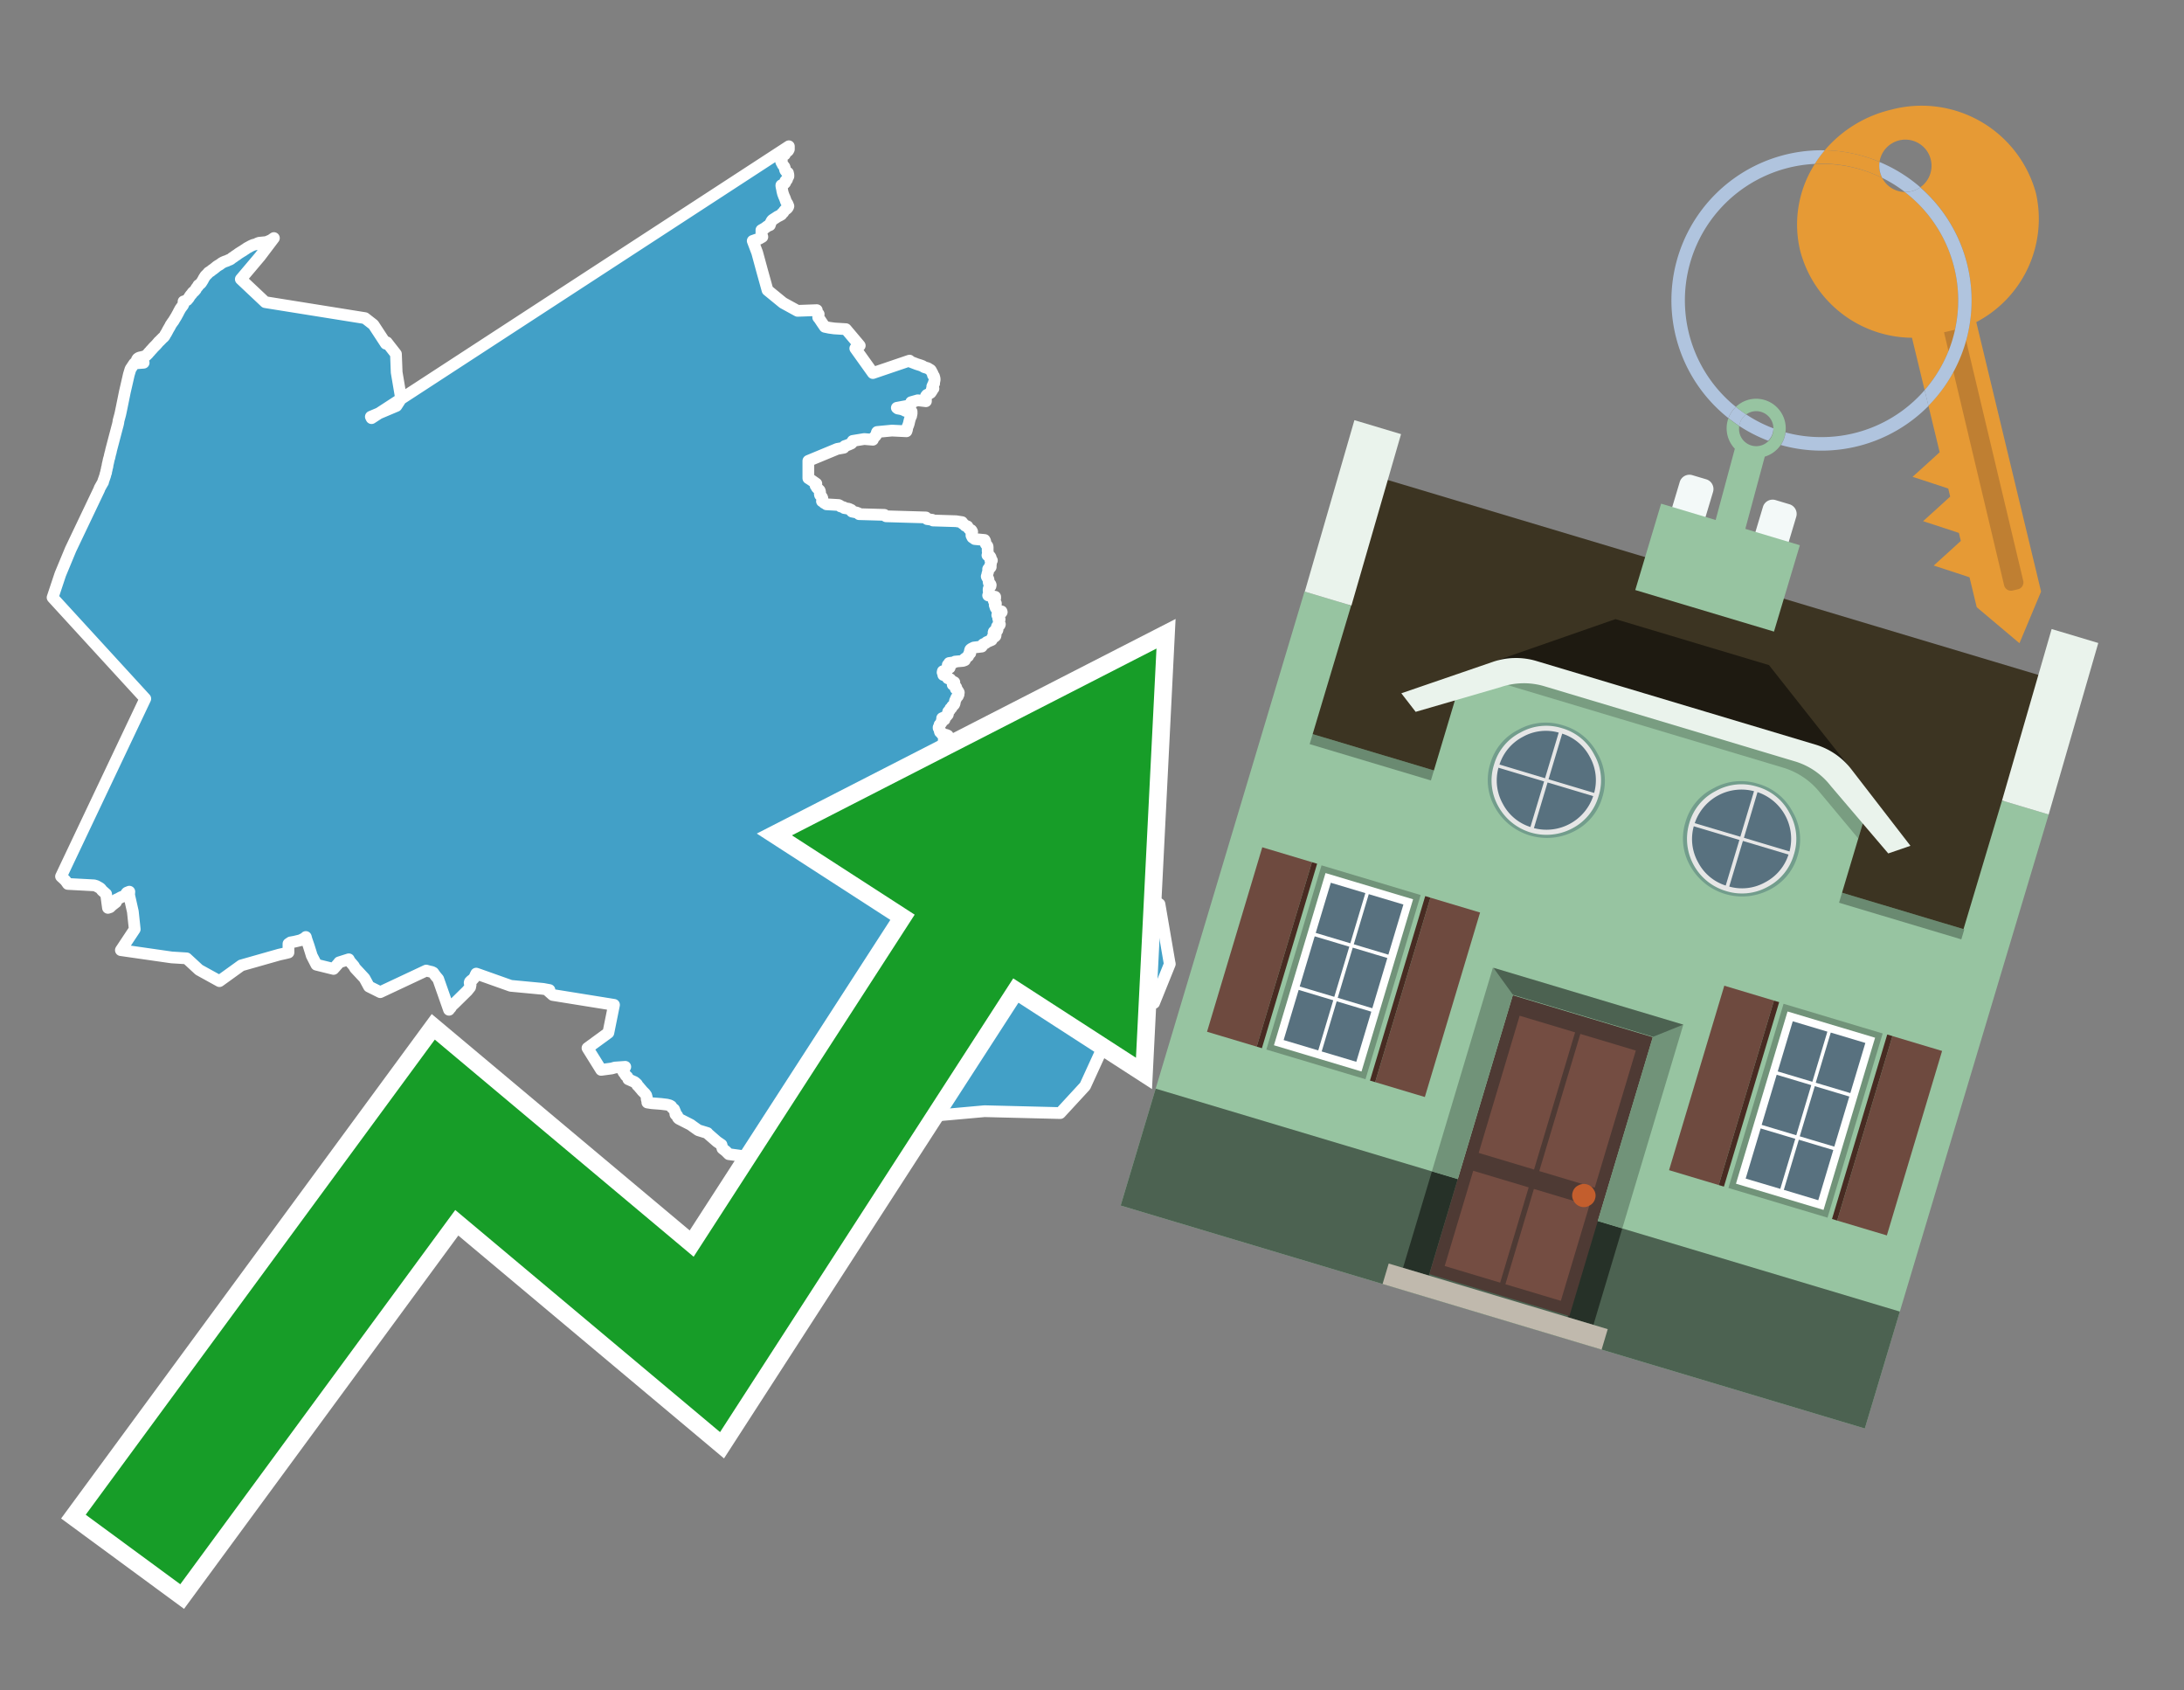 <svg id="Text" xmlns="http://www.w3.org/2000/svg" width="93.05" height="72" viewBox="0 0 93.05 72"><rect x="0" y="0" width="93.05" height="72" fill="#808080" stroke="none"/><polygon points="33.61,6.23 33.61,6.26 33.61,6.3 33.61,6.36 33.59,6.4 33.57,6.43 33.41,6.47 33.44,6.5 33.45,6.53 33.44,6.58 33.33,6.61 33.31,6.65 33.31,6.68 33.25,6.73 33.25,6.76 33.27,6.79 33.29,6.82 33.31,6.85 33.28,6.88 33.29,6.91 33.31,6.94 33.33,6.98 33.35,7.02 33.38,7.06 33.41,7.09 33.43,7.13 33.44,7.17 33.44,7.2 33.45,7.24 33.47,7.28 33.51,7.32 33.57,7.36 33.59,7.45 33.59,7.51 33.57,7.55 33.54,7.6 33.53,7.65 33.49,7.68 33.46,7.71 33.47,7.74 33.46,7.77 33.44,7.8 33.4,7.83 33.35,7.86 33.29,7.89 33.29,7.92 33.31,8.02 33.32,8.06 33.33,8.13 33.36,8.25 33.39,8.33 33.41,8.38 33.43,8.42 33.47,8.53 33.49,8.59 33.51,8.62 33.55,8.68 33.59,8.78 33.58,8.81 33.56,8.85 33.52,8.89 33.45,8.94 33.4,9 33.37,9.05 33.32,9.09 33.29,9.14 33.22,9.18 33.12,9.23 33.03,9.29 32.92,9.36 32.89,9.39 32.87,9.42 32.84,9.48 32.82,9.51 32.81,9.56 32.8,9.59 32.7,9.63 32.58,9.72 32.44,9.8 32.46,9.83 32.44,9.86 32.44,9.91 32.45,9.95 32.46,10.02 32.48,10.09 32.34,10.17 32.24,10.2 32.07,10.26 32.26,10.76 32.48,11.57 32.55,11.82 32.7,12.36 33.36,12.9 33.98,13.24 34.8,13.21 34.8,13.31 34.88,13.38 34.86,13.49 34.86,13.52 34.91,13.58 34.93,13.61 35.03,13.76 35.14,13.92 35.33,13.96 35.55,13.99 36.04,14.02 36.63,14.72 36.44,14.84 37.19,15.89 38.75,15.36 38.8,15.41 39.06,15.51 39.22,15.56 39.3,15.59 39.38,15.64 39.52,15.68 39.65,15.76 39.67,15.79 39.69,15.83 39.74,15.92 39.75,15.98 39.79,16.02 39.8,16.05 39.81,16.09 39.82,16.13 39.82,16.17 39.82,16.2 39.8,16.26 39.79,16.29 39.8,16.33 39.76,16.37 39.72,16.46 39.73,16.49 39.76,16.52 39.77,16.55 39.7,16.58 39.7,16.61 39.71,16.64 39.65,16.73 39.6,16.76 39.55,16.79 39.49,16.82 39.45,16.87 39.46,16.9 39.45,16.95 39.45,17.02 39.45,17.09 39.1,17.05 38.82,17.13 38.81,17.18 38.8,17.26 38.21,17.37 38.25,17.4 38.41,17.43 38.52,17.47 38.57,17.5 38.84,17.53 38.84,17.63 38.82,17.69 38.82,17.72 38.79,17.78 38.77,17.84 38.76,17.87 38.74,17.95 38.72,18.04 38.69,18.13 38.67,18.17 38.65,18.23 38.65,18.26 38.64,18.31 38.62,18.37 38,18.34 37.37,18.4 37.35,18.44 37.34,18.51 37.31,18.56 37.28,18.59 37.25,18.62 37.2,18.67 37.19,18.73 36.82,18.7 36.33,18.78 36.3,18.83 36.3,18.86 36.27,18.89 36.18,18.93 36.08,18.97 35.99,19 35.97,19.04 35.95,19.07 35.67,19.12 34.44,19.63 34.44,20.37 34.49,20.4 34.58,20.46 34.78,20.6 34.77,20.65 34.75,20.69 34.78,20.72 34.8,20.77 34.92,20.89 34.93,20.92 34.94,20.95 34.94,20.98 34.93,21.02 34.93,21.06 34.94,21.09 34.98,21.13 35.01,21.16 35.03,21.2 35.04,21.23 35.04,21.27 35.03,21.32 35.02,21.35 35.09,21.38 35.11,21.42 35.17,21.45 35.21,21.48 35.73,21.51 35.79,21.54 35.81,21.57 35.95,21.61 35.97,21.64 36.16,21.67 36.27,21.72 36.27,21.76 36.3,21.79 36.49,21.83 36.57,21.86 36.6,21.9 37.68,21.93 37.7,21.96 37.75,21.99 39.45,22.04 39.46,22.08 39.5,22.11 39.72,22.14 39.75,22.17 40.73,22.2 40.99,22.24 40.99,22.27 41.01,22.3 41.07,22.33 41.12,22.39 41.22,22.42 41.23,22.45 41.26,22.49 41.28,22.52 41.31,22.55 41.38,22.58 41.41,22.62 41.42,22.65 41.4,22.69 41.39,22.72 41.39,22.76 41.39,22.81 41.41,22.85 41.43,22.89 41.49,22.93 41.53,22.96 41.95,23 41.97,23.04 41.98,23.07 41.98,23.11 41.99,23.14 42,23.17 42.04,23.22 42.07,23.26 42.08,23.3 42.08,23.34 42.08,23.44 42.08,23.48 42.09,23.53 42.1,23.56 42.1,23.59 42.1,23.62 42.07,23.65 42.14,23.68 42.19,23.71 42.21,23.75 42.2,23.78 42.19,23.81 42.19,23.84 42.26,23.87 42.24,23.9 42.22,23.94 42.22,23.98 42.22,24.01 42.2,24.04 42.2,24.07 42.21,24.1 42.21,24.15 42.19,24.18 42.12,24.21 42.1,24.24 42.1,24.29 42.1,24.32 42.1,24.35 42.09,24.38 42.07,24.43 42.06,24.5 42.04,24.55 42.05,24.58 42.07,24.61 42.1,24.64 42.11,24.67 42.12,24.7 42.12,24.74 42.12,24.78 42.13,24.83 42.15,24.86 42.2,24.89 42.21,24.92 42.2,24.97 42.16,25 42.15,25.03 42.13,25.06 42.12,25.09 42.12,25.12 42.12,25.16 42.13,25.2 42.14,25.23 42.14,25.27 42.12,25.31 42.1,25.36 42.22,25.39 42.4,25.42 42.4,25.48 42.36,25.51 42.33,25.55 42.34,25.59 42.36,25.63 42.39,25.66 42.43,25.7 42.43,25.73 42.38,25.77 42.42,25.89 42.45,25.92 42.46,25.95 42.48,25.98 42.5,26.01 42.67,26.04 42.68,26.07 42.66,26.1 42.63,26.13 42.5,26.16 42.49,26.2 42.52,26.24 42.54,26.29 42.53,26.32 42.53,26.35 42.59,26.38 42.57,26.43 42.56,26.46 42.55,26.51 42.56,26.56 42.6,26.59 42.59,26.62 42.51,26.65 42.48,26.68 42.47,26.71 42.49,26.76 42.5,26.82 42.49,26.85 42.37,26.88 42.34,26.91 42.33,26.95 42.35,26.98 42.41,27.01 42.42,27.05 42.41,27.09 42.38,27.12 42.28,27.15 42.27,27.19 42.26,27.22 42.25,27.26 42.04,27.35 42.01,27.38 41.96,27.41 41.89,27.44 41.86,27.47 41.85,27.51 41.83,27.54 41.49,27.58 41.43,27.61 41.37,27.64 41.34,27.67 41.33,27.7 41.32,27.74 41.34,27.82 41.29,27.85 41.27,27.88 41.26,27.91 41.25,27.95 41.21,27.98 41.16,28.02 41.1,28.06 41.11,28.09 41.11,28.12 41.03,28.15 40.69,28.18 40.66,28.21 40.44,28.24 40.43,28.27 40.38,28.32 40.39,28.35 40.45,28.38 40.47,28.41 40.46,28.44 40.37,28.49 40.34,28.52 40.25,28.56 40.17,28.59 40.16,28.64 40.18,28.67 40.19,28.7 40.19,28.75 40.28,28.78 40.36,28.82 40.38,28.86 40.38,28.89 40.49,28.93 40.51,28.96 40.55,29 40.6,29.03 40.66,29.06 40.62,29.09 40.59,29.12 40.59,29.16 40.66,29.19 40.67,29.22 40.72,29.25 40.74,29.28 40.72,29.31 40.72,29.34 40.78,29.38 40.81,29.43 40.84,29.47 40.85,29.5 40.84,29.53 40.84,29.58 40.82,29.62 40.81,29.65 40.78,29.68 40.74,29.73 40.72,29.79 40.7,29.82 40.69,29.85 40.68,29.88 40.68,29.92 40.67,29.96 40.66,29.99 40.64,30.02 40.61,30.05 40.57,30.08 40.55,30.12 40.54,30.15 40.49,30.18 40.48,30.21 40.47,30.24 40.44,30.27 40.4,30.31 40.39,30.34 40.39,30.38 40.39,30.41 40.38,30.44 40.35,30.47 40.33,30.5 40.27,30.53 40.21,30.56 40.14,30.59 40.23,30.62 40.24,30.65 40.17,30.68 40.12,30.71 40.13,30.74 40.12,30.77 40.1,30.8 40.06,30.84 40.03,30.87 40.03,30.91 40.01,30.95 39.99,30.98 39.99,31.01 40.03,31.05 40.03,31.09 40.04,31.15 40.05,31.18 40.12,31.21 40.13,31.24 40.13,31.27 40.31,31.3 40.38,31.33 40.35,31.36 40.31,31.4 40.3,31.43 40.32,31.46 40.23,31.49 40.21,31.52 40.21,31.59 40.22,31.62 40.23,31.65 40.21,31.68 40.21,31.71 40.2,31.74 40.18,31.77 40.18,31.8 40.09,31.83 40.11,31.86 40.13,31.89 40.07,31.92 40.01,31.95 40.02,31.98 40.02,32.01 40.01,32.05 39.97,32.09 39.94,32.12 39.92,32.17 39.88,32.2 39.52,32.23 39.48,32.26 39.41,32.31 39.39,32.35 39.38,32.38 39.37,32.41 39.34,32.44 39.31,32.47 39.29,32.5 39.2,32.54 39.17,32.57 39.05,32.6 38.86,32.63 38.85,32.66 38.8,32.71 38.76,32.74 38.71,32.77 38.69,32.8 38.67,32.85 38.65,32.88 38.64,32.94 38.64,33 38.64,33.03 38.64,33.08 38.63,33.11 38.61,33.16 38.6,33.19 38.56,33.23 38.57,33.26 38.56,33.29 38.59,33.33 38.59,33.37 38.57,33.4 38.57,33.43 38.54,33.47 38.52,33.5 38.52,33.56 38.52,33.61 38.53,33.81 38.54,34.03 38.54,34.07 38.7,34.1 38.88,34.15 39.06,34.19 39.24,34.25 39.25,34.29 39.25,34.32 39.26,34.35 39.28,34.41 39.29,34.45 39.28,34.49 39.25,34.54 39.23,34.57 39.21,34.6 39.22,34.65 39.24,34.68 39.25,34.74 39.21,34.77 39.22,34.8 39.21,34.85 39.22,34.88 39.24,34.91 39.24,34.94 39.23,34.98 39.22,35.01 39.21,35.05 39.2,35.09 39.18,35.12 39.17,35.16 39.17,35.2 39.15,35.23 39.16,35.26 39.15,35.29 39.14,35.32 39.1,35.35 39.08,35.38 39.1,35.41 39.1,35.45 39.08,35.51 39.07,35.58 39.07,35.62 39.1,35.65 39.11,35.68 39.12,35.73 39.14,35.76 39.15,35.82 39.16,35.85 39.18,35.9 39.2,35.93 39.26,35.96 39.3,35.99 39.35,36.02 39.36,36.07 39.42,36.11 39.43,36.14 39.44,36.18 39.5,36.22 39.53,36.26 39.58,36.29 39.59,36.33 39.58,36.36 39.59,36.39 40.13,36.44 40.11,36.47 40.12,36.5 40.79,36.56 40.83,36.59 41.42,36.53 41.5,36.62 41.52,36.65 41.56,36.68 41.59,36.71 41.65,36.74 44.89,35.54 49.4,38.51 49.82,40.96 49.84,41.06 49.17,42.72 49.07,42.67 48.93,42.63 48.84,42.6 48.71,42.57 48.65,42.54 48.53,42.5 48.5,42.47 48.46,42.44 48.44,42.41 48.34,42.35 48.3,42.32 48.27,42.29 47.36,43.79 46.23,46.26 45.17,47.41 41.95,47.33 37.94,47.69 38.03,47.73 38.12,47.78 38.25,47.84 38.33,47.88 38.45,47.94 38.54,48 38.6,48.03 38.69,48.07 38.78,48.11 38.87,48.17 38.91,48.2 38.95,48.23 39.11,48.34 39.18,48.39 39.25,48.44 39.3,48.48 39.32,48.51 39.29,48.54 39.24,48.57 39.21,48.6 39.16,48.66 39.15,48.69 39.06,48.79 39.01,48.82 38.98,48.86 38.97,48.89 38.94,48.95 38.93,48.98 38.89,49.06 38.87,49.1 38.86,49.13 38.85,49.19 38.83,49.23 38.8,49.26 38.76,49.29 38.72,49.32 38.68,49.35 38.64,49.41 38.61,49.45 38.57,49.49 38.54,49.52 38.5,49.55 38.46,49.58 38.42,49.64 38.39,49.68 38.27,49.71 38.11,49.74 38.1,49.77 38.08,49.8 38.06,49.84 38.04,49.87 37.99,49.9 37.83,49.93 37.8,50.06 37.75,50.14 37.71,50.18 37.68,50.21 37.66,50.24 37.64,50.27 37.63,50.31 37.62,50.34 37.61,50.37 37.59,50.41 37.6,50.46 37.59,50.49 37.57,50.52 37.56,50.55 37.49,50.58 37.48,50.61 37.48,50.64 37.47,50.69 37.43,50.72 37.32,50.75 37.27,50.82 37.26,50.85 37.09,50.79 36.88,50.88 36.82,50.95 36.77,50.98 36.54,50.92 34.65,49.99 34.63,49.96 34.34,49.61 31.05,49.16 30.92,49.03 30.78,48.92 30.74,48.76 30.55,48.63 30.16,48.29 30.14,48.26 29.75,48.14 29.51,47.97 29.43,47.91 28.92,47.65 28.89,47.62 28.87,47.59 28.86,47.56 28.86,47.53 28.84,47.5 28.78,47.47 28.77,47.44 28.77,47.37 28.74,47.3 28.72,47.25 28.68,47.22 28.64,47.19 28.61,47.15 28.6,47.12 28.53,47.08 28.41,47.05 28.16,47.02 27.77,46.99 27.58,46.96 27.59,46.93 27.58,46.9 27.57,46.87 27.56,46.84 27.55,46.79 27.56,46.76 27.55,46.72 27.53,46.65 27.5,46.61 27.48,46.58 27.44,46.54 27.4,46.5 27.36,46.46 27.33,46.42 27.26,46.34 27.22,46.29 27.15,46.22 27.14,46.18 27.11,46.15 27.04,46.09 26.84,46 26.77,45.97 26.76,45.94 26.74,45.9 26.73,45.87 26.7,45.84 26.66,45.81 26.62,45.74 26.57,45.68 26.55,45.64 26.54,45.6 26.58,45.54 26.64,45.44 26.2,45.47 26.06,45.51 25.61,45.57 25.03,44.64 25.92,43.99 26.16,42.8 23.55,42.38 23.38,42.23 23.41,42.17 23.14,42.12 21.76,41.99 20.38,41.5 20.29,41.47 20.26,41.53 20.23,41.6 20.21,41.64 20.13,41.73 20.08,41.76 20.02,41.82 20.01,41.86 20.02,41.91 20.05,41.95 20.03,42.05 19.91,42.2 19.34,42.76 19.26,42.83 19.24,42.86 19.21,42.91 19.19,42.94 19.15,42.97 19.13,43.01 18.67,41.7 18.56,41.57 18.46,41.43 18.4,41.4 18.27,41.37 18.16,41.34 16.2,42.26 15.72,42.02 15.53,41.67 15.13,41.24 15.1,41.19 15.08,41.15 14.89,40.93 14.88,40.9 14.86,40.86 14.45,40.99 14.43,41.02 14.21,41.27 13.48,41.09 13.3,40.74 13.28,40.7 13.26,40.63 13.15,40.28 13.06,40.02 13.03,39.91 13,39.95 12.8,40.05 12.55,40.11 12.38,40.14 12.29,40.2 12.29,40.57 12.17,40.6 11.9,40.66 10.28,41.12 9.35,41.79 8.48,41.31 7.95,40.82 7.31,40.78 5.15,40.47 5.74,39.58 5.66,38.83 5.5,38.12 5.51,37.98 5.41,38.02 5.38,38.05 5.33,38.15 5.26,38.18 5.17,38.21 5.11,38.24 5.06,38.27 4.95,38.32 4.96,38.38 4.94,38.43 4.9,38.46 4.76,38.57 4.72,38.61 4.69,38.64 4.6,38.67 4.52,38.08 4.35,37.93 4.32,37.89 4.29,37.85 4.25,37.82 4.16,37.77 4.11,37.74 4.01,37.71 2.89,37.65 2.82,37.55 2.78,37.5 2.73,37.45 2.63,37.36 2.6,37.33 6.19,29.76 2.24,25.45 2.57,24.46 3.01,23.4 4.23,20.84 4.24,20.8 4.37,20.57 4.39,20.54 4.4,20.49 4.46,20.32 4.48,20.26 4.49,20.22 4.5,20.17 4.52,20.13 4.52,20.09 4.53,20.06 4.54,20.02 4.55,19.98 4.55,19.95 4.56,19.92 4.57,19.89 4.58,19.85 4.58,19.82 4.59,19.77 4.6,19.73 4.61,19.69 4.63,19.59 4.64,19.55 4.66,19.49 4.67,19.45 4.68,19.39 4.69,19.36 4.7,19.31 4.71,19.28 4.72,19.25 4.73,19.19 4.74,19.15 4.99,18.2 5.02,18.09 5.04,18 5.05,17.92 5.12,17.66 5.14,17.57 5.19,17.33 5.21,17.23 5.32,16.69 5.38,16.43 5.49,15.95 5.56,15.72 5.72,15.48 6.12,15.45 5.83,15.33 5.85,15.29 5.88,15.26 5.94,15.23 6.07,15.2 6.18,15.17 6.23,15.14 6.26,15.11 6.32,15.05 6.34,15.02 6.39,14.97 6.43,14.92 6.47,14.88 6.54,14.8 6.57,14.77 6.65,14.69 6.72,14.61 6.77,14.55 6.82,14.51 6.85,14.47 6.89,14.44 6.91,14.41 6.96,14.37 6.99,14.34 7.01,14.31 7.03,14.28 7.04,14.25 7.07,14.21 7.1,14.16 7.11,14.13 7.14,14.09 7.15,14.06 7.25,13.89 7.26,13.86 7.3,13.8 7.36,13.71 7.39,13.68 7.41,13.64 7.52,13.46 7.54,13.42 7.58,13.35 7.62,13.27 7.68,13.16 7.7,13.13 7.73,13.09 7.75,13.06 7.79,13.01 7.81,12.97 7.82,12.94 7.82,12.84 7.91,12.81 7.97,12.78 8,12.74 8.03,12.71 8.05,12.68 8.08,12.63 8.1,12.6 8.14,12.55 8.17,12.52 8.2,12.47 8.23,12.44 8.27,12.41 8.34,12.33 8.35,12.3 8.37,12.27 8.4,12.23 8.43,12.2 8.45,12.15 8.49,12.12 8.53,12.09 8.57,12.05 8.6,12 8.62,11.97 8.65,11.92 8.68,11.86 8.73,11.78 8.75,11.75 8.79,11.71 8.83,11.67 8.86,11.64 8.88,11.61 8.99,11.54 9.02,11.51 9.08,11.47 9.12,11.44 9.17,11.4 9.23,11.35 9.29,11.31 9.36,11.27 9.4,11.24 9.44,11.21 9.51,11.17 9.58,11.14 9.67,11.11 9.73,11.08 9.81,11.05 9.85,11.02 9.9,10.98 9.95,10.95 10.03,10.89 10.08,10.86 10.12,10.83 10.16,10.8 10.27,10.73 10.32,10.7 10.37,10.67 10.41,10.64 10.46,10.61 10.53,10.56 10.59,10.53 10.66,10.49 10.72,10.46 10.79,10.43 10.91,10.4 10.96,10.37 11.04,10.34 11.35,10.31 11.54,10.23 11.67,10.14 11.08,10.92 10.26,11.89 11.3,12.87 15.55,13.55 15.91,13.83 16.44,14.64 16.48,14.58 16.87,15.08 16.9,15.86 17.09,16.98 16.89,17.29 15.8,17.75 15.83,17.81 " fill="#42a0c7" stroke="#fff" stroke-linejoin="round" stroke-width="0.5"/><polygon points="49.272 27.624 33.741 35.58 38.97 38.959 29.553 53.529 18.525 44.281 3.652 64.518 7.681 67.479 19.396 51.538 30.678 60.999 43.169 41.673 48.398 45.053 49.272 27.624" fill="none" stroke="#fff" stroke-miterlimit="10" stroke-width="1.5"/><polygon points="49.272 27.624 33.741 35.58 38.97 38.959 29.553 53.529 18.525 44.281 3.652 64.518 7.681 67.479 19.396 51.538 30.678 60.999 43.169 41.673 48.398 45.053 49.272 27.624" fill="#179d28"/><path d="M80.19,7.577a1.16,1.16,0,0,1-.094-.251,1.114,1.114,0,0,1-.018-.429A6.367,6.367,0,0,0,77.743,6.4a5.269,5.269,0,0,0-.423.577c.1,0,.192-.007.288-.007A5.794,5.794,0,0,1,80.19,7.577Z" fill="#e69a35"/><path d="M77.608,6.4A6.394,6.394,0,0,0,73.64,17.81a1.26,1.26,0,0,1,.317-.48A5.821,5.821,0,0,1,77.32,6.981a5.269,5.269,0,0,1,.423-.577Z" fill="#b0c4de"/><path d="M84.2,13.72a4.962,4.962,0,0,0,2.545-5.48,5.047,5.047,0,0,0-6.179-3.566A5.322,5.322,0,0,0,77.743,6.4a6.367,6.367,0,0,1,2.335.493,1.114,1.114,0,1,1,1.736,1.084,6.392,6.392,0,0,1,.347,9.3l.479,1.985-.438.4-.716.648.92.3.6.2.082.341-.438.4-.716.648.92.3.605.2.082.341-.438.4-.716.649.92.3.605.2.307,1.274,1.821,1.534.921-2.2Z" fill="#e69a35"/><path d="M81.154,8.179a1.115,1.115,0,0,1-.964-.6,5.794,5.794,0,0,0-2.582-.6c-.1,0-.192,0-.288.007a4.783,4.783,0,0,0-.625,3.685,4.962,4.962,0,0,0,4.765,3.715L82,16.617a5.82,5.82,0,0,0-.846-8.438Z" fill="#e69a35"/><path d="M74.1,18.142a6.386,6.386,0,0,0,1.232.63.73.73,0,0,0,.224-.527h0a5.783,5.783,0,0,1-1.159-.593A.733.733,0,0,0,74.1,18.142Z" fill="#b0c4de"/><path d="M74.4,17.652q-.228-.152-.44-.322a1.26,1.26,0,0,0-.317.48c.148.117.3.228.46.332A.733.733,0,0,1,74.4,17.652Z" fill="#b0c4de"/><path d="M74.824,16.984a1.257,1.257,0,0,0-.867.346c.141.114.288.222.44.322a.731.731,0,0,1,1.159.593h0a.732.732,0,1,1-1.463,0,.7.7,0,0,1,.007-.1c-.158-.1-.312-.215-.46-.332a1.258,1.258,0,0,0,.273,1.3l-.979,3.635,1.275.341.98-3.639a1.266,1.266,0,0,0,.681-.5,1.249,1.249,0,0,0,.2-.538,1.328,1.328,0,0,0,.012-.168A1.262,1.262,0,0,0,74.824,16.984Z" fill="#97c4a1"/><path d="M85.974,25.1l-.226.053a.3.3,0,0,1-.362-.223l-2.56-10.777.81-.193L86.2,24.736A.3.3,0,0,1,85.974,25.1Z" fill="#bf7f32"/><path d="M80.1,7.326a1.16,1.16,0,0,0,.094.251,5.833,5.833,0,0,1,.964.6,1.137,1.137,0,0,0,.287-.031,1.108,1.108,0,0,0,.373-.167A6.371,6.371,0,0,0,80.078,6.9,1.114,1.114,0,0,0,80.1,7.326Z" fill="#b0c4de"/><path d="M77.608,18.618a5.836,5.836,0,0,1-1.534-.2,1.24,1.24,0,0,1-.2.537,6.4,6.4,0,0,0,6.291-1.666L82,16.617A5.807,5.807,0,0,1,77.608,18.618Z" fill="#b0c4de"/><path d="M81.814,7.981a1.108,1.108,0,0,1-.373.167,1.137,1.137,0,0,1-.287.031A5.82,5.82,0,0,1,82,16.617l.161.667a6.392,6.392,0,0,0-.347-9.3Z" fill="#b0c4de"/><polygon points="83.79 39.753 55.78 31.364 58.988 20.404 86.964 28.783 83.79 39.753 83.79 39.753" fill="#3c3422" fill-rule="evenodd"/><polygon points="81.705 53.32 87.284 34.692 85.297 34.097 83.656 39.575 55.926 31.269 57.567 25.791 55.579 25.196 47.746 51.348 79.451 60.844 81.705 53.32" fill="#97c4a1" fill-rule="evenodd"/><rect x="69.522" y="21.148" width="0.444" height="28.983" transform="translate(15.592 92.226) rotate(-73.326)" opacity="0.3"/><polygon points="87.284 34.692 85.297 34.097 87.411 26.793 89.398 27.388 87.284 34.692 87.284 34.692" fill="#eaf3ec" fill-rule="evenodd"/><polygon points="57.578 25.794 55.591 25.199 57.705 17.896 59.692 18.491 57.578 25.794 57.578 25.794" fill="#eaf3ec" fill-rule="evenodd"/><polygon points="79.451 60.844 80.943 55.865 49.238 46.369 47.747 51.348 79.451 60.844 79.451 60.844" fill="#4c6251" fill-rule="evenodd"/><path d="M71.566,20.528l-.522,1.743,1.418.425.523-1.744a.432.432,0,0,0-.289-.536l-.593-.177A.431.431,0,0,0,71.566,20.528Z" fill="#f3f9f8" fill-rule="evenodd"/><path d="M75.111,21.589l-.522,1.743,1.418.425.522-1.743a.43.43,0,0,0-.289-.536l-.593-.178A.43.43,0,0,0,75.111,21.589Z" fill="#f3f9f8" fill-rule="evenodd"/><polygon points="75.368 28.329 68.829 26.37 63.807 28.121 78.733 32.591 75.368 28.329" fill="#1e1a11"/><polygon points="78.248 32.422 64.442 28.287 62.236 28.998 60.064 36.247 77.453 41.455 79.651 34.116 78.248 32.422" fill="#97c4a1"/><path d="M77.74,32.516S65.088,28.725,65,28.7l-.938.43,11.892,3.562a3.175,3.175,0,0,1,1.532,1l1.685,2.02.327-1.09Z" fill-rule="evenodd" opacity="0.2"/><path d="M77.35,31.716,65.458,28.154a3.041,3.041,0,0,0-1.854.037l-3.9,1.339.611.79,3.626-1.054a3.045,3.045,0,0,1,1.855-.037l10.673,3.2A3.028,3.028,0,0,1,78,33.477l2.45,2.874.945-.325-2.518-3.26A3.036,3.036,0,0,0,77.35,31.716Z" fill="#eaf3ec"/><polygon points="76.683 23.223 70.773 21.453 69.671 25.132 75.581 26.902 76.683 23.223 76.683 23.223" fill="#97c4a1" fill-rule="evenodd"/><g id="Symbol_9_0_Layer2_0_MEMBER_8_MEMBER_21_MEMBER_0_FILL" data-name="Symbol 9 0 Layer2 0 MEMBER 8 MEMBER 21 MEMBER 0 FILL"><path d="M66.584,30.892a2.39,2.39,0,0,0-1.891.189,2.317,2.317,0,0,0-1.2,1.448A2.345,2.345,0,0,0,63.7,34.4a2.528,2.528,0,0,0,3.367,1.008,2.339,2.339,0,0,0,1.2-1.447,2.313,2.313,0,0,0-.208-1.87A2.394,2.394,0,0,0,66.584,30.892Z" fill="#729d8c"/></g><g id="Symbol_9_0_Layer2_0_MEMBER_8_MEMBER_21_MEMBER_1_FILL" data-name="Symbol 9 0 Layer2 0 MEMBER 8 MEMBER 21 MEMBER 1 FILL"><path d="M66.547,31.016a2.241,2.241,0,0,0-1.769.185,2.213,2.213,0,0,0-1.127,1.376,2.239,2.239,0,0,0,.185,1.768,2.341,2.341,0,0,0,3.145.942,2.234,2.234,0,0,0,1.126-1.376,2.207,2.207,0,0,0-.185-1.768A2.237,2.237,0,0,0,66.547,31.016Z" fill="#e6e6e6"/></g><g id="Symbol_9_0_Layer2_0_MEMBER_8_MEMBER_21_MEMBER_2_MEMBER_0_FILL" data-name="Symbol 9 0 Layer2 0 MEMBER 8 MEMBER 21 MEMBER 2 MEMBER 0 FILL"><path d="M65.787,33.284,63.843,32.7a2.036,2.036,0,0,0,.186,1.539,2.015,2.015,0,0,0,1.175.986Z" fill="#58717f"/></g><g id="Symbol_9_0_Layer2_0_MEMBER_8_MEMBER_21_MEMBER_2_MEMBER_1_FILL" data-name="Symbol 9 0 Layer2 0 MEMBER 8 MEMBER 21 MEMBER 2 MEMBER 1 FILL"><path d="M65.827,33.148l.582-1.944a2.01,2.01,0,0,0-1.523.178,2.037,2.037,0,0,0-1,1.183Z" fill="#58717f"/></g><g id="Symbol_9_0_Layer2_0_MEMBER_8_MEMBER_21_MEMBER_2_MEMBER_2_FILL" data-name="Symbol 9 0 Layer2 0 MEMBER 8 MEMBER 21 MEMBER 2 MEMBER 2 FILL"><path d="M67.878,33.91l-1.943-.582-.582,1.944a2.1,2.1,0,0,0,2.525-1.362Z" fill="#58717f"/></g><g id="Symbol_9_0_Layer2_0_MEMBER_8_MEMBER_21_MEMBER_2_MEMBER_3_FILL" data-name="Symbol 9 0 Layer2 0 MEMBER 8 MEMBER 21 MEMBER 2 MEMBER 3 FILL"><path d="M66.558,31.249l-.582,1.943,1.943.582a2.031,2.031,0,0,0-.186-1.539A2.009,2.009,0,0,0,66.558,31.249Z" fill="#58717f"/></g><g id="Symbol_9_0_Layer2_0_MEMBER_8_MEMBER_21_MEMBER_0_FILL-2" data-name="Symbol 9 0 Layer2 0 MEMBER 8 MEMBER 21 MEMBER 0 FILL"><path d="M74.9,33.384a2.4,2.4,0,0,0-1.891.189,2.316,2.316,0,0,0-1.2,1.448,2.341,2.341,0,0,0,.209,1.87A2.527,2.527,0,0,0,75.387,37.9a2.345,2.345,0,0,0,1.2-1.447,2.314,2.314,0,0,0-.209-1.87A2.389,2.389,0,0,0,74.9,33.384Z" fill="#729d8c"/></g><g id="Symbol_9_0_Layer2_0_MEMBER_8_MEMBER_21_MEMBER_1_FILL-2" data-name="Symbol 9 0 Layer2 0 MEMBER 8 MEMBER 21 MEMBER 1 FILL"><path d="M74.867,33.508a2.239,2.239,0,0,0-1.768.185,2.21,2.21,0,0,0-1.127,1.376,2.316,2.316,0,0,0,1.564,2.883,2.261,2.261,0,0,0,1.765-.173A2.237,2.237,0,0,0,76.428,36.4a2.209,2.209,0,0,0-.185-1.769A2.239,2.239,0,0,0,74.867,33.508Z" fill="#e6e6e6"/></g><g id="Symbol_9_0_Layer2_0_MEMBER_8_MEMBER_21_MEMBER_2_MEMBER_0_FILL-2" data-name="Symbol 9 0 Layer2 0 MEMBER 8 MEMBER 21 MEMBER 2 MEMBER 0 FILL"><path d="M74.107,35.776l-1.943-.582a2.031,2.031,0,0,0,.186,1.539,2.009,2.009,0,0,0,1.175.986Z" fill="#58717f"/></g><g id="Symbol_9_0_Layer2_0_MEMBER_8_MEMBER_21_MEMBER_2_MEMBER_1_FILL-2" data-name="Symbol 9 0 Layer2 0 MEMBER 8 MEMBER 21 MEMBER 2 MEMBER 1 FILL"><path d="M74.148,35.64,74.73,33.7a2.1,2.1,0,0,0-2.525,1.362Z" fill="#58717f"/></g><g id="Symbol_9_0_Layer2_0_MEMBER_8_MEMBER_21_MEMBER_2_MEMBER_2_FILL-2" data-name="Symbol 9 0 Layer2 0 MEMBER 8 MEMBER 21 MEMBER 2 MEMBER 2 FILL"><path d="M76.2,36.4l-1.943-.582-.582,1.944a2.015,2.015,0,0,0,1.523-.178A2.036,2.036,0,0,0,76.2,36.4Z" fill="#58717f"/></g><g id="Symbol_9_0_Layer2_0_MEMBER_8_MEMBER_21_MEMBER_2_MEMBER_3_FILL-2" data-name="Symbol 9 0 Layer2 0 MEMBER 8 MEMBER 21 MEMBER 2 MEMBER 3 FILL"><path d="M74.879,33.741,74.3,35.684l1.943.582a2.1,2.1,0,0,0-1.361-2.525Z" fill="#58717f"/></g><polygon points="51.426 43.946 53.542 44.58 55.896 36.723 53.78 36.089 51.426 43.946 51.426 43.946" fill="#6e4a3f" fill-rule="evenodd"/><polygon points="53.542 44.58 53.764 44.647 56.117 36.789 55.896 36.723 53.542 44.58 53.542 44.58" fill="#482b22" fill-rule="evenodd"/><polygon points="60.706 46.726 58.59 46.092 60.943 38.235 63.059 38.868 60.706 46.726 60.706 46.726" fill="#6e4a3f" fill-rule="evenodd"/><polygon points="58.59 46.092 58.368 46.026 60.722 38.168 60.943 38.235 58.59 46.092 58.59 46.092" fill="#482b22" fill-rule="evenodd"/><rect x="53.146" y="39.209" width="8.19" height="4.408" transform="translate(1.145 84.365) rotate(-73.326)" fill="#719379"/><polygon points="60.205 38.304 56.474 37.187 54.277 44.522 58.008 45.639 60.205 38.304 60.205 38.304" fill="#fff" fill-rule="evenodd"/><path d="M59.792,38.527l-.64,2.136-1.474-.442.639-2.135,1.475.441Zm-1.621-.485-.64,2.136-1.474-.442L56.7,37.6l1.474.442Zm-2.158,1.84,1.475.441-.64,2.136-1.474-.441.639-2.136Zm-.683,2.282,1.474.441-.639,2.136L54.69,44.3l.64-2.135Zm.981,2.621.639-2.136,1.475.442-.64,2.135-1.474-.441Zm2.158-1.84L56.994,42.5l.64-2.136,1.474.442-.639,2.136Z" fill="#58717f" fill-rule="evenodd"/><polygon points="80.39 52.621 78.274 51.988 80.628 44.13 82.743 44.764 80.39 52.621 80.39 52.621" fill="#6e4a3f" fill-rule="evenodd"/><polygon points="78.274 51.988 78.053 51.921 80.406 44.064 80.628 44.13 78.274 51.988 78.274 51.988" fill="#482b22" fill-rule="evenodd"/><polygon points="71.111 49.842 73.227 50.476 75.58 42.619 73.464 41.985 71.111 49.842 71.111 49.842" fill="#6e4a3f" fill-rule="evenodd"/><polygon points="73.227 50.476 73.448 50.542 75.802 42.685 75.58 42.619 73.227 50.476 73.227 50.476" fill="#482b22" fill-rule="evenodd"/><rect x="72.83" y="45.105" width="8.19" height="4.408" transform="translate(9.534 107.426) rotate(-73.326)" fill="#719379"/><polygon points="76.159 43.083 79.889 44.2 77.692 51.535 73.962 50.418 76.159 43.083 76.159 43.083" fill="#fff" fill-rule="evenodd"/><path d="M76.381,43.5l1.475.442-.64,2.135-1.475-.441.64-2.136ZM78,43.981l1.474.442-.64,2.136-1.474-.442L78,43.981Zm.791,2.724-.64,2.135L76.679,48.4l.64-2.136,1.474.442Zm-.684,2.282-.639,2.135L76,50.68l.64-2.135,1.474.442Zm-2.26,1.65L74.375,50.2l.639-2.135,1.475.441-.64,2.136Zm-.791-2.724.64-2.135,1.474.441-.639,2.136-1.475-.442Z" fill="#58717f" fill-rule="evenodd"/><polygon points="67.888 56.431 69.118 52.323 68.019 51.994 66.789 56.102 67.888 56.431 67.888 56.431" fill="#263128" fill-rule="evenodd"/><polygon points="60.877 54.331 62.108 50.223 61.007 49.894 59.776 54.002 60.877 54.331 60.877 54.331" fill="#263128" fill-rule="evenodd"/><g id="Symbol_9_0_Layer2_0_MEMBER_8_MEMBER_12_MEMBER_0_FILL" data-name="Symbol 9 0 Layer2 0 MEMBER 8 MEMBER 12 MEMBER 0 FILL"><path d="M70.418,44.178l-5.965-1.786L60.9,54.27l5.964,1.786Z" fill="#4e3a34"/></g><g id="Symbol_9_0_Layer2_0_MEMBER_8_MEMBER_12_MEMBER_1_MEMBER_0_FILL" data-name="Symbol 9 0 Layer2 0 MEMBER 8 MEMBER 12 MEMBER 1 MEMBER 0 FILL"><path d="M65.358,49.815l1.75-5.843-2.363-.708L63,49.107Z" fill="#744d42"/></g><g id="Symbol_9_0_Layer2_0_MEMBER_8_MEMBER_12_MEMBER_1_MEMBER_1_FILL" data-name="Symbol 9 0 Layer2 0 MEMBER 8 MEMBER 12 MEMBER 1 MEMBER 1 FILL"><path d="M67.331,44.039l-1.75,5.842,2.364.708,1.75-5.842Z" fill="#744d42"/></g><g id="Symbol_9_0_Layer2_0_MEMBER_8_MEMBER_12_MEMBER_2_MEMBER_0_FILL" data-name="Symbol 9 0 Layer2 0 MEMBER 8 MEMBER 12 MEMBER 2 MEMBER 0 FILL"><path d="M63.915,54.633l1.215-4.058-2.363-.707-1.215,4.057Z" fill="#744d42"/></g><g id="Symbol_9_0_Layer2_0_MEMBER_8_MEMBER_12_MEMBER_2_MEMBER_1_FILL" data-name="Symbol 9 0 Layer2 0 MEMBER 8 MEMBER 12 MEMBER 2 MEMBER 1 FILL"><path d="M66.5,55.407l1.215-4.057-2.363-.708L64.138,54.7Z" fill="#744d42"/></g><g id="Symbol_9_0_Layer2_0_MEMBER_8_MEMBER_13_FILL" data-name="Symbol 9 0 Layer2 0 MEMBER 8 MEMBER 13 FILL"><path d="M67.959,51.058a.439.439,0,0,0-.045-.367.487.487,0,0,0-.669-.2.445.445,0,0,0-.239.282.457.457,0,0,0,.041.378.481.481,0,0,0,.293.242.459.459,0,0,0,.377-.042A.453.453,0,0,0,67.959,51.058Z" fill="#c35e2d"/></g><g id="Symbol_9_0_Layer2_0_MEMBER_8_MEMBER_14_FILL" data-name="Symbol 9 0 Layer2 0 MEMBER 8 MEMBER 14 FILL"><path d="M64.557,42.047l-.951-.833-2.6,8.68,1.1.329Z" fill="#719379"/></g><g id="Symbol_9_0_Layer2_0_MEMBER_8_MEMBER_15_FILL" data-name="Symbol 9 0 Layer2 0 MEMBER 8 MEMBER 15 FILL"><path d="M71.718,43.643l-1.2.19L68.072,52.01l1.046.313Z" fill="#719379"/></g><g id="Symbol_9_0_Layer2_0_MEMBER_8_MEMBER_16_FILL" data-name="Symbol 9 0 Layer2 0 MEMBER 8 MEMBER 16 FILL"><path d="M63.627,41.22l.836,1.156,5.961,1.786,1.294-.519Z" fill="#4c6251"/></g><polygon points="58.905 54.69 59.166 53.819 68.498 56.614 68.237 57.485 58.905 54.69 58.905 54.69" fill="#c0b9ad" fill-rule="evenodd"/></svg>